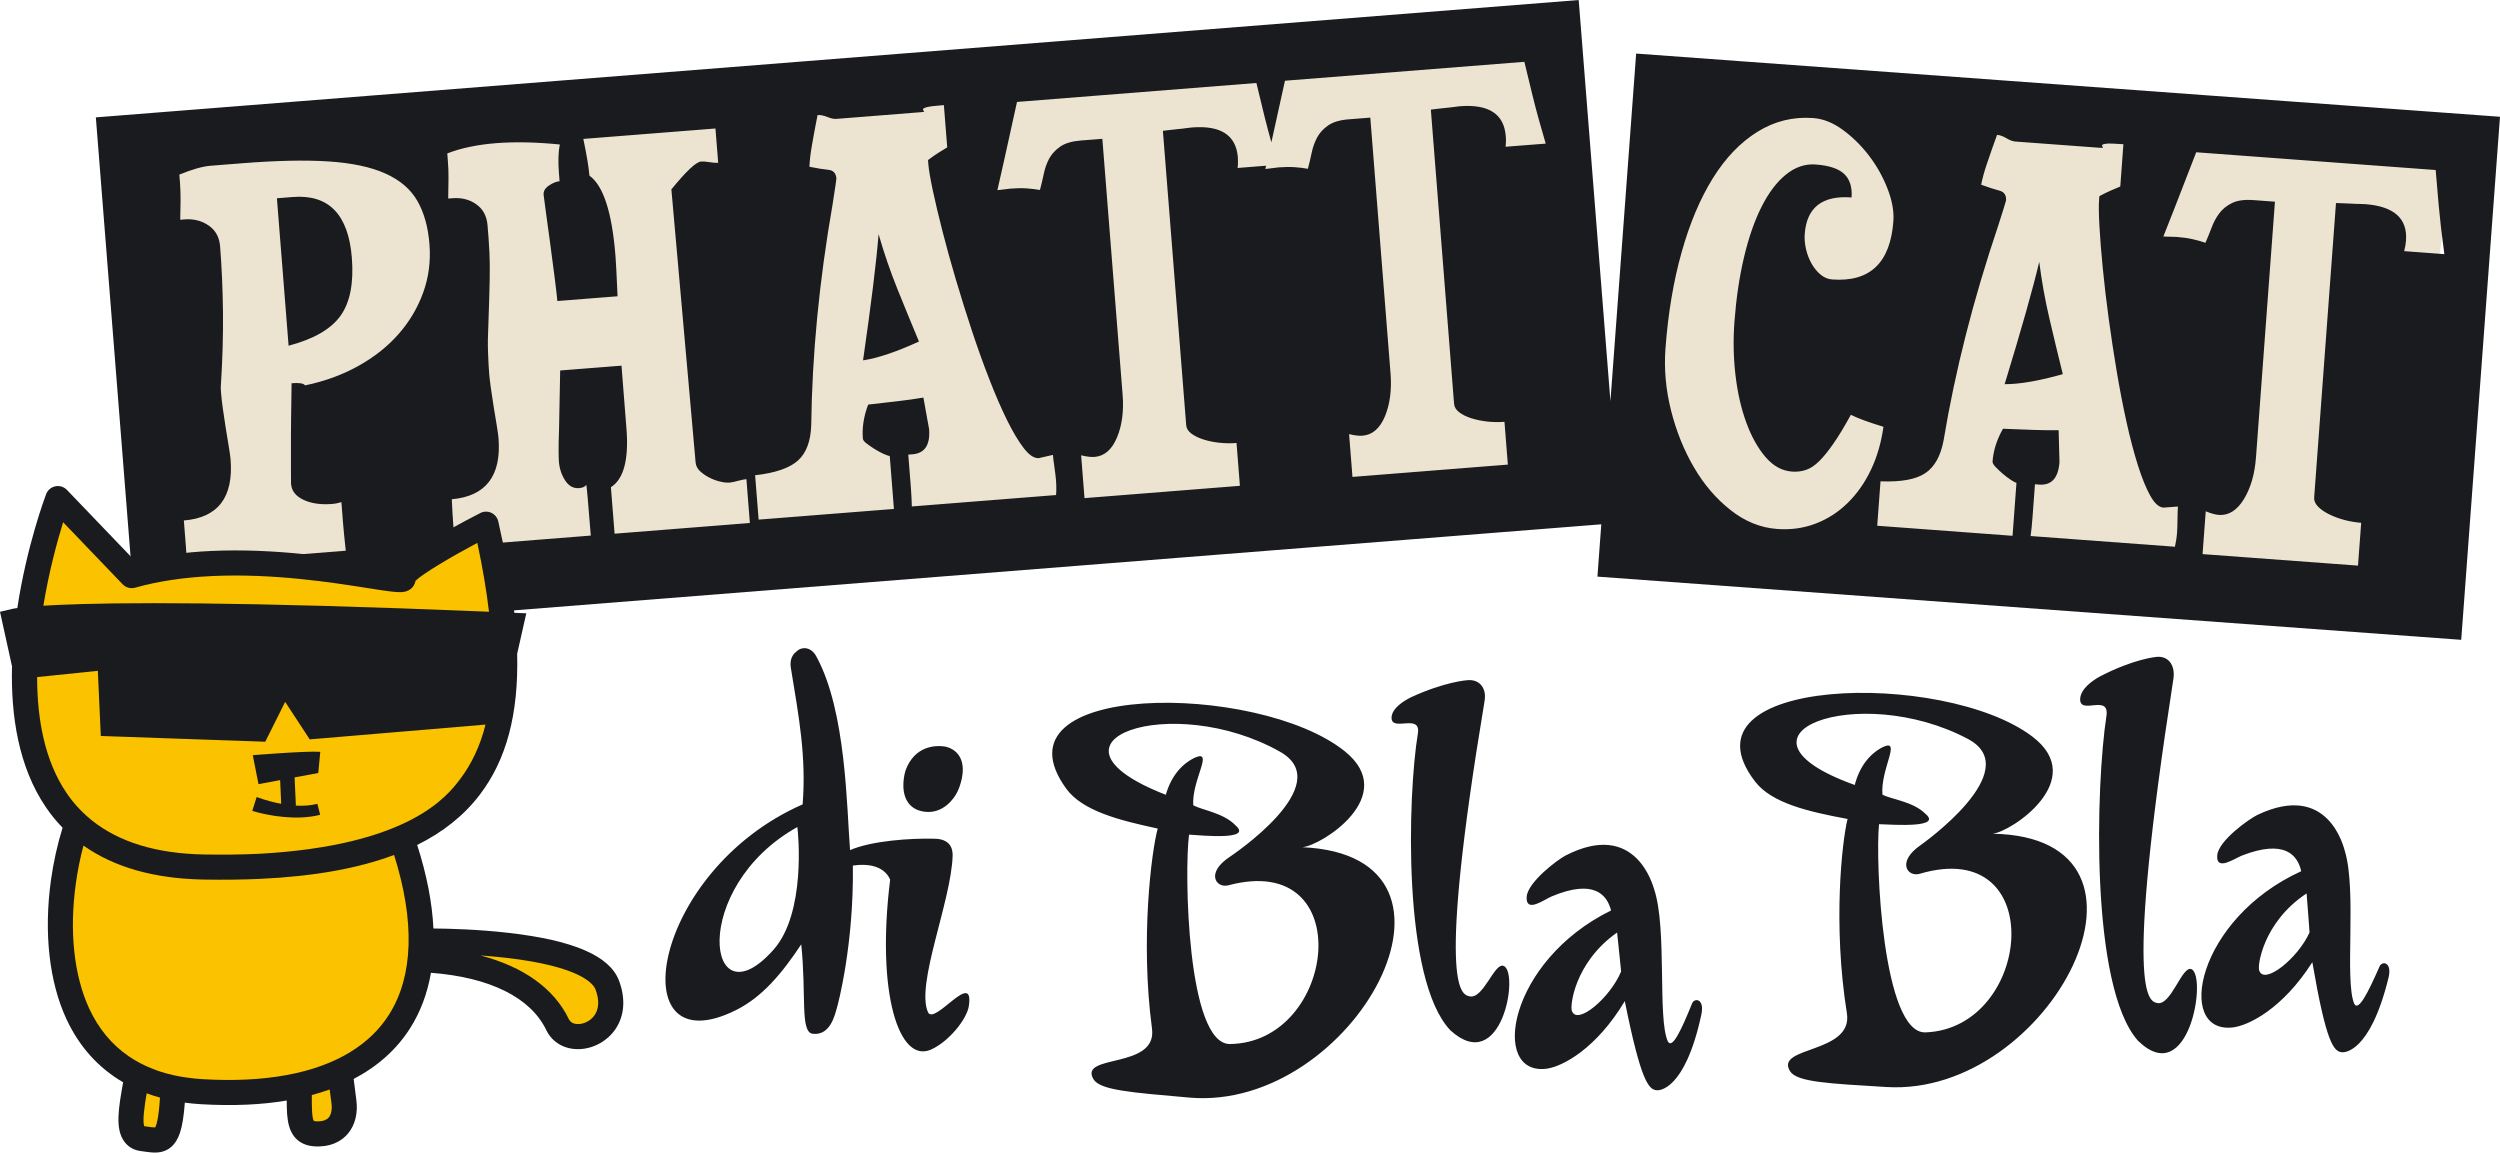 <?xml version="1.0" encoding="UTF-8"?>
<svg xmlns="http://www.w3.org/2000/svg" xmlns:xlink="http://www.w3.org/1999/xlink" width="437.33pt" height="201.62pt" viewBox="0 0 437.33 201.62" version="1.1">
<defs>
<clipPath id="clip1">
  <path d="M 16 0 L 437.328 0 L 437.328 193 L 16 193 Z M 16 0 "/>
</clipPath>
<clipPath id="clip2">
  <path d="M 0 85 L 110 85 L 110 201.621 L 0 201.621 Z M 0 85 "/>
</clipPath>
</defs>
<g id="surface1">
<path style=" stroke:none;fill-rule:nonzero;fill:rgb(92.499%,89.4%,81.999%);fill-opacity:1;" d="M 28.152 24.777 L 31.375 105.602 L 274.023 84.883 L 270.895 6.535 Z M 28.152 24.777 "/>
<path style=" stroke:none;fill-rule:nonzero;fill:rgb(92.499%,89.4%,81.999%);fill-opacity:1;" d="M 429.508 25 L 290.363 18.418 L 286.715 95.492 L 418.148 105.387 Z M 429.508 25 "/>
<g clip-path="url(#clip1)" clip-rule="nonzero">
<path style=" stroke:none;fill-rule:nonzero;fill:rgb(10.199%,10.599%,12.199%);fill-opacity:1;" d="M 404.012 163.121 C 403.977 162.848 403.688 158.371 403.5 156.289 C 395.789 161.379 394.82 169.195 395.227 169.809 C 396.094 172.336 401.941 167.695 404.012 163.121 M 417.828 171.035 C 414.543 184.465 409.891 184.082 409.734 184.074 C 408.246 183.996 406.938 182.512 404.5 168.316 C 399.32 176.465 393.293 179.469 390.461 179.746 C 380.551 180.719 384.246 160.738 402.559 152.402 C 401.914 149.582 399.688 146.773 392.227 149.648 C 390.934 150.148 387.613 152.516 387.867 149.609 C 388.094 147.031 393.492 143.223 394.898 142.551 C 407.305 136.645 409.988 148.215 410.195 148.895 C 412.305 155.879 410.102 171.559 411.836 175.598 C 412.559 177 414.254 173.629 416.203 169.191 C 416.609 167.996 418.52 168.215 417.828 171.035 M 383.344 169.535 C 381.707 168.844 379.77 176.098 377.301 175.449 C 375.848 175.07 371.625 173.938 380.16 118.996 C 380.207 118.699 380.504 117.188 379.754 116.023 C 379.457 115.574 378.902 115.012 377.91 114.91 C 377.703 114.887 377.484 114.891 377.277 114.906 C 377.113 114.922 373.238 115.273 367.344 118.332 C 366.07 119.035 363.969 120.469 363.883 122.281 C 363.816 125.172 369.102 121.266 368.477 125.293 C 366.66 137.051 365.539 172.527 374.004 182.062 C 382.938 190.758 386.129 170.715 383.344 169.535 M 335.82 152.852 C 333.703 153.477 331.699 150.793 335.984 147.836 C 336.059 147.781 354.574 134.746 344.254 129.266 C 325.152 119.125 299.859 128.488 324.457 137.32 C 325.332 133.906 327.25 131.734 329.422 130.664 C 332.695 129.164 328.895 134.645 329.305 139.027 C 331.027 139.867 334.707 140.238 336.816 142.359 C 339.82 144.859 331.363 144.277 328.703 144.176 C 328.031 150.734 329.34 180.867 336.836 180.598 C 355.512 179.879 358.539 146.141 335.82 152.852 M 330.008 190.156 C 319.797 189.535 314.309 189.293 313.129 187.375 C 310.406 182.969 324.227 184.375 323.078 177.227 C 320.586 161.699 322.238 147.09 323.199 143.262 C 316.363 141.992 309.934 140.508 307.023 136.719 C 292.84 118.258 340.059 117.102 355.531 128.855 C 365.477 136.41 351.82 145.547 348.566 145.844 C 382.043 146.426 358.75 191.898 330.008 190.156 M 283.586 169.941 C 283.543 169.672 283.125 165.207 282.883 163.129 C 275.316 168.438 274.57 176.281 274.996 176.883 C 275.934 179.383 281.648 174.578 283.586 169.941 M 297.625 177.461 C 294.727 190.98 290.066 190.727 289.906 190.723 C 288.422 190.691 287.066 189.242 284.227 175.125 C 279.281 183.418 273.34 186.594 270.52 186.953 C 260.641 188.207 263.762 168.129 281.828 159.27 C 281.105 156.473 278.797 153.727 271.422 156.816 C 270.141 157.352 266.895 159.812 267.062 156.902 C 267.215 154.316 272.5 150.355 273.891 149.645 C 286.121 143.383 289.133 154.871 289.359 155.547 C 291.672 162.465 289.914 178.203 291.766 182.191 C 292.531 183.57 294.129 180.152 295.945 175.664 C 296.32 174.457 298.234 174.621 297.625 177.461 M 263.035 168.969 C 261.398 168.312 259.488 174.91 257.023 174.281 C 255.57 173.91 251.348 172.812 259.676 122.758 C 259.719 122.488 260.012 121.109 259.254 120.039 C 258.957 119.621 258.398 119.098 257.41 118.988 C 257.203 118.969 256.984 118.965 256.773 118.98 C 256.613 118.988 252.742 119.254 246.867 121.957 C 245.598 122.582 243.504 123.855 243.426 125.512 C 243.367 128.152 248.633 124.664 248.027 128.332 C 246.254 139.047 245.262 171.434 253.754 180.273 C 262.711 188.348 265.82 170.086 263.035 168.969 M 214.883 154.867 C 212.746 155.434 210.816 152.699 215.176 149.855 C 215.254 149.805 234.113 137.27 223.941 131.516 C 205.121 120.863 179.586 129.551 203.938 139.035 C 204.902 135.645 206.879 133.527 209.078 132.516 C 212.391 131.105 208.445 136.48 208.738 140.871 C 210.438 141.758 214.105 142.23 216.156 144.406 C 219.094 146.984 210.652 146.18 208 146.004 C 207.152 152.539 207.652 182.699 215.152 182.633 C 233.84 182.414 237.773 148.766 214.883 154.867 M 208.07 192.004 C 197.883 191.109 192.402 190.715 191.27 188.77 C 188.672 184.293 202.477 187.113 201.52 179.938 C 199.445 164.348 201.457 148.742 202.523 144.941 C 195.723 143.488 189.336 141.836 186.523 137.969 C 172.84 119.133 220.074 119.246 235.23 131.41 C 244.969 139.223 231.07 147.996 227.809 148.203 C 261.262 149.68 236.758 194.512 208.07 192.004 M 139.48 144.676 C 120.504 155.266 123.562 179.434 135.34 166.105 C 140.992 159.703 139.652 145.824 139.48 144.676 M 169.473 176.031 C 169.129 178.262 166.004 182.207 162.867 183.602 C 157.258 186.102 153.254 173.73 155.715 153.902 C 155.695 153.898 154.766 150.594 149.195 151.418 C 149.371 165.379 146.551 175.809 146.438 176.172 C 146.051 177.492 145.297 181.18 142.191 180.844 C 139.918 180.598 141.094 174.066 140.16 165.195 C 136.719 170.414 133.266 174.426 128.828 176.66 C 108.457 186.91 113.719 152.426 140.406 140.711 C 141.07 132.348 139.727 125.285 138.359 116.914 C 138.074 115.391 138.684 114.465 139.262 114.027 C 139.891 113.391 140.57 113.352 140.938 113.395 C 142.047 113.516 142.645 114.512 142.828 114.879 C 148.035 124.402 148.109 141.289 148.703 148.711 C 152.457 147.082 159.262 146.602 163.523 146.719 C 166.168 146.789 166.695 148.367 166.645 149.746 C 166.363 157.789 160.172 172.199 162.332 177.059 C 163.422 179.508 170.492 169.387 169.473 176.031 M 161.008 141.848 C 161.289 141.926 161.57 141.98 161.852 142.008 C 164.895 142.34 166.867 139.871 167.547 138.371 C 167.707 138.027 169.086 134.926 168.023 132.648 C 167.551 131.645 166.695 130.953 165.512 130.641 C 165.512 130.641 165.293 130.586 164.926 130.547 C 163.797 130.422 159.98 130.367 158.395 134.816 L 158.371 134.891 C 158.281 135.207 157.496 138.027 158.648 140.059 C 159.164 140.965 159.984 141.586 161.008 141.848 M 427.594 44.457 C 427.152 41.199 426.824 38.336 426.602 35.871 C 426.379 33.406 426.203 31.359 426.078 29.742 L 384.188 26.637 C 382.645 30.613 381.406 33.824 380.453 36.266 C 379.488 38.703 378.824 40.406 378.441 41.371 C 378.875 41.402 379.277 41.414 379.648 41.414 C 380.02 41.41 380.391 41.422 380.762 41.445 C 381.812 41.527 382.746 41.656 383.566 41.84 C 384.391 42.027 385.137 42.238 385.801 42.473 C 386.172 41.633 386.531 40.742 386.883 39.809 C 387.234 38.875 387.676 38.039 388.234 37.309 C 388.781 36.574 389.52 35.977 390.449 35.52 C 391.383 35.062 392.621 34.887 394.164 35 L 397.961 35.281 L 394.641 80.047 C 394.422 82.945 393.719 85.371 392.523 87.328 C 391.32 89.285 389.855 90.203 388.133 90.074 C 387.516 90.027 386.758 89.812 385.855 89.441 L 385.301 96.93 L 412.488 98.945 L 413.047 91.453 C 412.059 91.383 411.078 91.211 410.105 90.957 C 409.133 90.695 408.242 90.367 407.434 89.965 C 406.633 89.57 405.984 89.117 405.492 88.617 C 405.004 88.113 404.781 87.582 404.82 87.031 L 408.637 35.516 C 408.883 35.531 409.254 35.543 409.746 35.555 C 410.242 35.559 410.738 35.582 411.227 35.617 C 411.723 35.652 412.203 35.672 412.672 35.672 C 413.129 35.68 413.488 35.691 413.734 35.711 C 418.785 36.086 421.176 38.211 420.887 42.094 C 420.863 42.406 420.824 42.711 420.77 43.02 C 420.719 43.324 420.652 43.625 420.566 43.934 Z M 380.988 88.609 L 378.461 88.797 C 377.656 88.738 376.891 88.047 376.152 86.723 C 375.414 85.398 374.691 83.621 373.988 81.402 C 373.285 79.172 372.617 76.648 371.992 73.809 C 371.363 70.973 370.797 68.016 370.277 64.941 C 369.766 61.871 369.289 58.777 368.871 55.68 C 368.453 52.578 368.109 49.672 367.848 46.953 C 367.578 44.238 367.387 41.824 367.266 39.699 C 367.145 37.59 367.121 36.004 367.195 34.961 L 367.246 34.312 C 367.957 33.93 368.613 33.609 369.227 33.34 C 369.832 33.074 370.395 32.84 370.906 32.629 L 371.449 25.23 C 369.848 25.109 368.828 25.078 368.391 25.145 C 367.949 25.203 367.734 25.293 367.723 25.418 C 367.715 25.543 367.734 25.621 367.793 25.656 C 367.855 25.691 367.879 25.738 367.879 25.801 C 367.875 25.863 367.719 25.879 367.406 25.859 L 352.523 24.758 C 352.09 24.723 351.574 24.531 350.98 24.176 C 350.387 23.824 349.844 23.629 349.348 23.59 C 348.652 25.523 348.059 27.203 347.582 28.625 C 347.102 30.039 346.766 31.273 346.566 32.312 C 347.836 32.781 348.891 33.117 349.746 33.34 C 350.594 33.559 350.984 34.129 350.922 35.059 C 350.91 35.18 350.465 36.629 349.57 39.418 C 345.203 52.359 342.012 64.891 340 77.02 C 339.488 79.773 338.41 81.695 336.781 82.777 C 335.152 83.871 332.539 84.34 328.961 84.199 L 328.387 91.969 L 352.059 93.727 L 352.742 84.477 C 352.5 84.395 352.145 84.199 351.672 83.887 C 351.199 83.57 350.727 83.207 350.266 82.805 C 349.797 82.398 349.391 82.008 349.051 81.645 C 348.703 81.277 348.543 80.973 348.559 80.727 C 348.703 78.812 349.305 76.906 350.383 75 C 352.23 75.078 353.961 75.141 355.57 75.199 C 357.176 75.254 358.699 75.277 360.121 75.258 L 360.27 80.848 C 360.062 83.625 358.879 84.93 356.719 84.77 L 355.98 84.715 C 355.812 86.996 355.672 88.879 355.562 90.355 C 355.453 91.836 355.336 92.977 355.219 93.77 L 380.469 95.641 C 380.559 95.211 380.637 94.805 380.695 94.402 C 380.762 94.004 380.809 93.562 380.844 93.07 C 380.879 92.574 380.902 91.828 380.914 90.84 C 380.926 89.852 380.953 89.105 380.988 88.609 M 327.293 82.172 C 328.363 79.926 329.086 77.422 329.477 74.66 C 326.809 73.844 324.91 73.145 323.777 72.562 C 322.629 74.648 321.609 76.34 320.699 77.637 C 319.797 78.934 318.965 79.957 318.199 80.707 C 317.43 81.461 316.66 81.957 315.902 82.207 C 315.137 82.465 314.324 82.562 313.461 82.496 C 311.738 82.367 310.199 81.527 308.863 79.969 C 307.52 78.41 306.395 76.406 305.496 73.949 C 304.59 71.496 303.961 68.742 303.598 65.672 C 303.234 62.609 303.172 59.477 303.41 56.273 C 303.715 52.199 304.27 48.445 305.082 45 C 305.895 41.562 306.922 38.613 308.156 36.164 C 309.391 33.719 310.812 31.832 312.43 30.527 C 314.047 29.223 315.781 28.637 317.629 28.777 C 319.969 28.945 321.637 29.504 322.621 30.445 C 323.605 31.387 324.027 32.75 323.898 34.539 C 318.781 34.16 316.051 36.285 315.707 40.91 C 315.641 41.77 315.719 42.66 315.926 43.574 C 316.137 44.488 316.465 45.332 316.898 46.105 C 317.34 46.887 317.867 47.531 318.48 48.039 C 319.098 48.551 319.766 48.832 320.512 48.887 C 327.105 49.371 330.672 45.984 331.211 38.707 C 331.34 36.98 330.996 35.086 330.191 33.008 C 329.387 30.934 328.305 29.008 326.949 27.23 C 325.59 25.457 324.059 23.953 322.355 22.707 C 320.648 21.465 318.934 20.781 317.203 20.652 C 313.691 20.391 310.438 21.191 307.453 23.043 C 304.465 24.898 301.855 27.605 299.645 31.16 C 297.426 34.719 295.602 39.031 294.176 44.102 C 292.746 49.176 291.805 54.789 291.344 60.953 C 291.082 64.535 291.398 68.137 292.309 71.766 C 293.219 75.398 294.559 78.723 296.312 81.734 C 298.07 84.746 300.211 87.25 302.734 89.23 C 305.25 91.219 307.961 92.316 310.859 92.531 C 313.266 92.711 315.516 92.395 317.625 91.59 C 319.727 90.785 321.602 89.578 323.238 87.961 C 324.879 86.348 326.23 84.414 327.293 82.172 M 263.438 24.738 C 263.43 25.051 263.41 25.363 263.367 25.672 L 270.395 25.121 C 269.461 21.969 268.699 19.195 268.109 16.785 C 267.516 14.387 267.031 12.391 266.66 10.812 L 224.781 14.121 C 223.867 18.289 223.121 21.652 222.555 24.211 C 222.5 24.449 222.449 24.672 222.402 24.895 C 221.961 23.312 221.57 21.844 221.234 20.496 C 220.645 18.094 220.164 16.102 219.785 14.516 L 177.906 17.832 C 176.996 22 176.258 25.359 175.684 27.914 C 175.105 30.477 174.711 32.262 174.477 33.266 C 174.91 33.234 175.309 33.188 175.676 33.129 C 176.043 33.066 176.414 33.02 176.781 32.992 C 177.824 32.91 178.773 32.898 179.617 32.957 C 180.461 33.016 181.223 33.105 181.918 33.234 C 182.156 32.348 182.383 31.422 182.582 30.441 C 182.781 29.465 183.102 28.57 183.527 27.758 C 183.965 26.953 184.605 26.25 185.453 25.656 C 186.309 25.059 187.508 24.703 189.051 24.578 L 192.836 24.285 L 196.379 69.023 C 196.613 71.922 196.281 74.426 195.391 76.543 C 194.508 78.66 193.195 79.789 191.473 79.93 C 190.855 79.973 190.078 79.887 189.125 79.645 L 189.715 87.137 L 216.898 84.984 L 216.309 77.492 C 215.32 77.57 214.324 77.559 213.324 77.449 C 212.324 77.348 211.395 77.156 210.535 76.883 C 209.676 76.613 208.965 76.262 208.406 75.844 C 207.844 75.422 207.547 74.934 207.504 74.375 L 203.426 22.887 C 203.672 22.863 204.043 22.82 204.531 22.75 C 205.023 22.68 205.512 22.625 206.012 22.586 C 206.496 22.547 206.977 22.496 207.434 22.426 C 207.895 22.363 208.25 22.316 208.496 22.297 C 213.551 21.895 216.227 23.637 216.539 27.52 C 216.562 27.832 216.57 28.137 216.562 28.449 C 216.559 28.766 216.535 29.07 216.496 29.383 L 221.484 28.988 C 221.434 29.199 221.391 29.391 221.352 29.562 C 221.777 29.523 222.18 29.477 222.551 29.418 C 222.918 29.355 223.285 29.316 223.652 29.281 C 224.699 29.199 225.648 29.188 226.484 29.246 C 227.332 29.305 228.098 29.395 228.785 29.531 C 229.031 28.641 229.254 27.711 229.449 26.734 C 229.656 25.754 229.973 24.863 230.402 24.055 C 230.832 23.242 231.477 22.539 232.328 21.949 C 233.184 21.352 234.379 20.992 235.914 20.875 L 239.711 20.574 L 243.25 65.32 C 243.477 68.211 243.148 70.723 242.266 72.84 C 241.379 74.949 240.07 76.082 238.348 76.215 C 237.73 76.266 236.945 76.176 236 75.941 L 236.59 83.426 L 263.77 81.273 L 263.18 73.789 C 262.188 73.867 261.199 73.848 260.195 73.746 C 259.191 73.633 258.266 73.445 257.402 73.172 C 256.547 72.902 255.84 72.551 255.281 72.133 C 254.719 71.711 254.418 71.223 254.367 70.672 L 250.301 19.176 C 250.547 19.152 250.906 19.109 251.402 19.039 C 251.891 18.973 252.383 18.914 252.879 18.875 C 253.367 18.836 253.848 18.785 254.309 18.715 C 254.766 18.648 255.125 18.609 255.363 18.586 C 260.422 18.184 263.102 19.934 263.406 23.809 C 263.43 24.121 263.445 24.426 263.438 24.738 M 184.781 85.34 C 184.781 84.938 184.766 84.488 184.727 83.996 C 184.688 83.504 184.598 82.766 184.461 81.781 C 184.316 80.805 184.23 80.066 184.191 79.574 L 181.723 80.141 C 180.922 80.203 180.055 79.633 179.121 78.438 C 178.191 77.242 177.207 75.598 176.172 73.512 C 175.141 71.418 174.102 69.02 173.051 66.309 C 171.992 63.605 170.98 60.77 170.004 57.812 C 169.02 54.852 168.09 51.867 167.199 48.863 C 166.312 45.867 165.531 43.043 164.859 40.402 C 164.18 37.758 163.625 35.395 163.18 33.324 C 162.738 31.254 162.473 29.691 162.391 28.645 L 162.34 28 C 162.984 27.512 163.586 27.09 164.145 26.734 C 164.711 26.383 165.223 26.062 165.699 25.777 L 165.113 18.383 C 163.512 18.504 162.496 18.637 162.078 18.762 C 161.652 18.883 161.445 19.012 161.453 19.133 C 161.461 19.262 161.5 19.332 161.559 19.355 C 161.625 19.387 161.66 19.43 161.664 19.488 C 161.672 19.555 161.52 19.594 161.211 19.617 L 146.328 20.797 C 145.895 20.836 145.359 20.719 144.723 20.457 C 144.078 20.203 143.508 20.09 143.016 20.129 C 142.621 22.148 142.293 23.895 142.039 25.371 C 141.781 26.848 141.637 28.117 141.594 29.172 C 142.922 29.445 144.02 29.613 144.895 29.703 C 145.77 29.789 146.238 30.293 146.312 31.223 C 146.324 31.344 146.098 32.852 145.648 35.738 C 143.305 49.191 142.059 62.066 141.91 74.355 C 141.824 77.16 141.059 79.219 139.613 80.539 C 138.164 81.863 135.66 82.734 132.094 83.137 L 132.711 90.898 L 156.375 89.031 L 155.648 79.781 C 155.395 79.742 155.012 79.598 154.492 79.367 C 153.977 79.129 153.465 78.84 152.938 78.512 C 152.414 78.18 151.961 77.859 151.559 77.551 C 151.16 77.242 150.957 76.965 150.941 76.719 C 150.785 74.805 151.098 72.828 151.867 70.777 C 153.707 70.574 155.43 70.379 157.023 70.184 C 158.621 70.004 160.121 69.785 161.531 69.547 L 162.527 75.051 C 162.746 77.828 161.777 79.297 159.625 79.469 L 158.887 79.531 C 159.062 81.812 159.215 83.688 159.332 85.164 C 159.441 86.645 159.5 87.785 159.508 88.594 L 184.742 86.598 C 184.773 86.16 184.785 85.746 184.781 85.34 M 131.176 91.488 L 130.57 83.812 C 130.262 83.84 129.77 83.945 129.105 84.113 C 128.438 84.297 127.945 84.395 127.645 84.418 C 127.148 84.457 126.566 84.398 125.906 84.227 C 125.238 84.066 124.602 83.824 123.988 83.496 C 123.371 83.176 122.848 82.793 122.406 82.371 C 121.969 81.938 121.734 81.449 121.684 80.891 L 117.445 33.129 C 120.043 29.945 121.773 28.32 122.637 28.254 C 123.008 28.227 123.508 28.266 124.141 28.371 C 124.762 28.477 125.262 28.508 125.633 28.48 L 125.156 22.477 L 102.043 24.301 C 102.645 27.172 102.996 29.312 103.113 30.73 C 105.543 32.465 107.066 37.145 107.668 44.785 C 107.707 45.285 107.754 46.117 107.82 47.285 C 107.879 48.461 107.953 49.973 108.031 51.828 L 97.5 52.66 C 97.441 51.988 97.289 50.648 97.039 48.652 C 96.793 46.656 96.516 44.598 96.23 42.484 C 95.938 40.367 95.68 38.465 95.449 36.777 C 95.227 35.094 95.105 34.188 95.094 34.062 C 95.047 33.445 95.359 32.906 96.035 32.453 C 96.715 31.996 97.332 31.742 97.887 31.703 L 97.785 30.402 C 97.613 28.25 97.66 26.543 97.938 25.277 C 93.809 24.863 90.082 24.785 86.758 25.047 C 83.488 25.309 80.648 25.902 78.246 26.836 L 78.344 28.129 C 78.43 29.18 78.469 30.23 78.457 31.285 C 78.445 32.34 78.426 33.492 78.406 34.73 L 79.145 34.676 C 80.746 34.547 82.141 34.898 83.316 35.738 C 84.504 36.574 85.156 37.797 85.285 39.395 C 85.34 40.133 85.395 40.848 85.457 41.52 C 85.508 42.203 85.566 43.109 85.621 44.254 C 85.68 45.395 85.695 46.93 85.664 48.852 C 85.629 50.781 85.551 53.359 85.438 56.598 C 85.34 58.527 85.316 60.23 85.375 61.711 C 85.43 63.199 85.5 64.465 85.586 65.52 C 85.625 66.008 85.715 66.773 85.859 67.816 C 86.008 68.863 86.168 69.965 86.355 71.129 C 86.539 72.289 86.719 73.379 86.891 74.387 C 87.059 75.402 87.168 76.148 87.207 76.645 C 87.73 83.238 85.004 86.805 79.031 87.336 C 79.109 89.125 79.207 90.715 79.316 92.105 C 79.426 93.492 79.512 94.648 79.59 95.57 L 103.348 93.688 C 102.883 87.773 102.613 84.82 102.559 84.82 C 102.328 85.148 101.914 85.344 101.297 85.391 C 100.312 85.465 99.5 85.023 98.863 84.047 C 98.234 83.074 97.863 81.969 97.77 80.738 C 97.746 80.492 97.727 79.898 97.719 78.969 C 97.707 78.047 97.734 76.77 97.793 75.156 L 97.992 64.809 L 108.719 63.965 L 109.586 74.965 C 110.02 80.387 109.109 83.812 106.867 85.227 L 107.512 93.359 Z M 75.125 42.715 C 74.887 39.691 74.176 37.16 72.992 35.113 C 71.805 33.066 69.941 31.477 67.402 30.348 C 64.867 29.211 61.566 28.512 57.516 28.242 C 53.465 27.977 48.453 28.078 42.469 28.551 L 36.828 28.996 C 35.414 29.113 33.594 29.629 31.371 30.547 L 31.477 31.84 C 31.559 32.891 31.594 33.941 31.586 34.996 C 31.574 36.051 31.555 37.199 31.531 38.441 L 32.27 38.379 C 33.875 38.258 35.281 38.609 36.496 39.445 C 37.707 40.277 38.383 41.5 38.504 43.102 C 38.793 46.797 38.961 50.66 39.008 54.688 C 39.043 58.715 38.926 62.914 38.648 67.273 C 38.613 67.586 38.609 67.91 38.637 68.258 C 38.66 68.594 38.688 68.914 38.715 69.223 C 38.754 69.715 38.844 70.484 38.988 71.527 C 39.133 72.57 39.293 73.676 39.484 74.84 C 39.668 76.004 39.848 77.086 40.016 78.098 C 40.191 79.105 40.293 79.855 40.336 80.355 C 40.867 87.008 38.133 90.57 32.16 91.047 C 32.316 93.016 32.438 94.617 32.539 95.852 C 32.633 97.082 32.676 97.98 32.66 98.539 L 60.484 96.336 C 60.27 94.371 60.105 92.684 59.988 91.262 C 59.883 89.84 59.789 88.707 59.723 87.844 C 59.414 87.926 59.145 87.996 58.898 88.047 C 58.66 88.102 58.383 88.129 58.07 88.16 C 56.098 88.312 54.438 88.074 53.086 87.43 C 51.73 86.797 51.004 85.863 50.91 84.629 C 50.898 84.508 50.898 83.891 50.898 82.77 C 50.906 81.656 50.902 80.258 50.898 78.586 C 50.887 76.906 50.898 75.066 50.922 73.047 C 50.949 71.031 50.977 69.023 51.008 67.039 C 52.363 66.934 53.148 67.059 53.359 67.414 C 56.781 66.711 59.883 65.578 62.676 64.023 C 65.465 62.469 67.816 60.609 69.719 58.438 C 71.625 56.273 73.066 53.848 74.031 51.172 C 75 48.488 75.363 45.672 75.125 42.715 M 437.328 20.426 L 430.547 111.926 L 279.441 100.871 L 280.117 91.719 L 23.996 111.988 L 16.766 20.531 L 276.164 0.004 L 281.715 70.176 L 286.215 9.371 Z M 356.727 45.805 C 355.637 50.438 353.621 57.574 350.676 67.207 C 353.277 67.215 356.672 66.633 360.848 65.453 C 360.039 62.172 359.258 58.922 358.504 55.703 C 357.754 52.484 357.156 49.188 356.727 45.805 M 153.691 40.957 C 153.32 45.703 152.418 53.059 150.973 63.039 C 153.547 62.652 156.809 61.551 160.758 59.746 C 159.453 56.633 158.188 53.531 156.953 50.473 C 155.719 47.406 154.633 44.234 153.691 40.957 M 51.219 34.461 L 48.441 34.684 L 50.484 60.477 C 54.859 59.324 57.883 57.586 59.562 55.246 C 61.238 52.91 61.898 49.527 61.551 45.09 C 60.945 37.508 57.504 33.969 51.219 34.461 "/>
</g>
<path style=" stroke:none;fill-rule:nonzero;fill:rgb(98.399%,76.099%,0%);fill-opacity:1;" d="M 106.211 172.277 C 103.801 166.027 83.293 164.465 73.672 164.078 C 73.641 158.914 72.531 153.086 70.281 146.672 C 83.695 140.801 88.699 129.859 88.266 114.164 L 89.352 109.367 C 88.891 109.352 88.434 109.332 87.98 109.312 C 87.496 103.93 86.48 98.055 85.023 91.695 C 85.023 91.695 69.855 99.426 70.52 101.152 C 71.184 102.879 44.152 94.742 23.039 100.691 L 10.121 87.223 C 10.121 87.223 6.547 96.68 5 108.355 C 3.184 108.523 2.609 108.656 2.609 108.656 L 4.324 116.449 C 4.027 126.672 6 137.297 13.453 144.168 C 9 157.227 7.855 179.891 23.703 188.031 C 22.812 193.043 21.957 197.512 24.855 197.863 C 28.113 198.25 29.66 199.219 30.152 190.285 C 31.773 190.629 33.512 190.867 35.379 190.977 C 41.785 191.348 47.438 190.961 52.297 189.867 C 52.242 194.66 52.363 196.883 55.156 197.023 C 58.973 197.215 60.531 194.527 60.09 191.34 C 59.93 190.148 59.754 188.742 59.602 187.438 C 67.688 183.672 72.414 177.117 73.457 168.211 C 84.879 169.574 94.957 173.883 97.527 179.223 C 99.781 183.898 109.367 180.48 106.211 172.277 "/>
<g clip-path="url(#clip2)" clip-rule="nonzero">
<path style=" stroke:none;fill-rule:nonzero;fill:rgb(10.199%,10.599%,12.199%);fill-opacity:1;" d="M 104.062 177.512 C 103.449 178.449 102.348 179.09 101.25 179.141 C 100.656 179.164 99.875 179.035 99.504 178.273 C 96.926 172.914 91.566 169.105 84.047 167.137 C 85.492 167.242 87.008 167.379 88.535 167.551 C 101.645 169.062 103.809 172.156 104.164 173.066 C 104.84 174.832 104.805 176.371 104.062 177.512 M 68.027 177.531 C 66.379 180.125 64.117 182.297 61.297 184.023 L 61.297 184.027 C 58.234 185.902 54.516 187.254 50.199 188.051 C 47.969 188.465 45.582 188.734 43.043 188.852 C 40.664 188.961 38.133 188.938 35.504 188.785 C 34.477 188.727 33.484 188.625 32.523 188.48 C 30.965 188.258 29.5 187.922 28.121 187.484 C 27.551 187.301 26.996 187.094 26.457 186.871 C 25.039 186.301 23.723 185.602 22.52 184.773 C 19.551 182.738 17.234 179.949 15.602 176.414 C 12.941 170.676 12.105 162.926 13.262 154.59 C 13.59 152.195 14.059 149.949 14.605 147.918 C 19.969 151.715 26.992 153.707 35.59 153.863 C 39.055 153.926 42.379 153.883 45.473 153.746 L 45.477 153.742 C 54.82 153.316 62.609 151.934 68.934 149.559 C 72.609 161.199 72.32 170.789 68.027 177.531 M 57.512 195.473 C 57.164 195.895 56.59 196.121 55.809 196.156 C 55.656 196.164 55.492 196.164 55.328 196.16 C 55.074 196.145 54.949 196.109 54.91 196.09 C 54.559 195.609 54.531 193.621 54.547 191.559 C 55.629 191.27 56.668 190.945 57.668 190.582 C 57.77 191.402 57.875 192.227 57.98 192.961 C 58.125 194.023 57.953 194.945 57.512 195.473 M 27.137 197.227 C 26.859 197.234 26.418 197.176 25.941 197.109 C 25.715 197.078 25.48 197.043 25.242 197.012 C 24.883 196.168 25.285 193.445 25.656 191.258 C 26.41 191.535 27.188 191.789 27.988 192.004 C 27.754 195.691 27.367 196.855 27.137 197.227 M 6.496 118.445 L 17.113 117.348 L 17.633 128.746 L 21.598 128.883 L 28.711 129.133 L 46.402 129.75 L 48.805 124.945 L 49.883 122.781 L 52.008 126.023 L 54.18 129.34 L 56.984 129.105 L 62.824 128.613 L 84.93 126.754 C 84 130.477 82.504 133.641 80.449 136.348 C 78.223 139.277 71.574 147.934 45.277 149.359 L 45.273 149.359 C 42.273 149.496 39.043 149.535 35.668 149.477 C 27.375 149.324 20.797 147.312 16.031 143.48 C 14.789 142.484 13.668 141.359 12.668 140.113 C 12.309 139.66 11.969 139.199 11.641 138.715 C 7.793 133.047 6.496 125.738 6.496 118.445 M 11.047 91.359 L 21.457 102.211 C 22.02 102.797 22.855 103.023 23.641 102.805 C 27.625 101.68 32.184 100.992 37.191 100.766 C 47.824 100.277 58.199 101.91 64.398 102.887 C 66 103.141 67.191 103.328 68.113 103.441 C 69.035 103.562 69.68 103.609 70.176 103.586 C 71.164 103.543 71.895 103.168 72.352 102.473 C 72.523 102.203 72.637 101.902 72.691 101.598 C 73.926 100.383 78.719 97.516 83.5 94.969 C 84.43 99.312 85.105 103.324 85.539 107.012 C 41.656 105.191 20.297 105.355 10.07 105.824 C 9.145 105.867 8.312 105.91 7.586 105.961 C 8.582 99.871 10.043 94.59 11.047 91.359 M 108.258 171.488 C 106.605 167.203 100.32 164.492 89.039 163.195 C 83.688 162.574 78.586 162.445 75.82 162.422 C 75.605 157.93 74.66 153.039 72.977 147.812 C 77.566 145.535 81.203 142.605 83.941 139.008 C 88.582 132.906 90.734 124.973 90.469 114.367 L 92.066 107.289 L 89.969 107.199 C 89.438 102.371 88.5 97.055 87.164 91.211 C 87.012 90.551 86.566 89.996 85.957 89.711 C 85.34 89.422 84.633 89.434 84.031 89.742 C 83.871 89.824 80.141 91.727 76.426 93.879 C 74.203 95.16 72.449 96.273 71.211 97.176 C 70.578 97.633 69.656 98.301 69.023 99.133 C 68.066 99.023 66.602 98.789 65.082 98.555 C 58.719 97.551 48.062 95.871 36.992 96.379 C 32.172 96.598 27.723 97.223 23.727 98.234 L 11.707 85.699 C 11.184 85.156 10.418 84.918 9.68 85.07 C 8.941 85.223 8.332 85.742 8.066 86.449 C 7.801 87.148 4.652 95.629 3.031 106.367 C 2.473 106.438 2.203 106.5 2.105 106.523 L 0 107.02 L 2.102 116.562 C 1.879 125.191 3.242 134.152 8 141.168 C 8.883 142.477 9.867 143.691 10.949 144.793 C 10.059 147.652 9.352 150.805 8.91 153.988 C 7.645 163.148 8.605 171.766 11.617 178.258 C 13.855 183.086 17.211 186.809 21.539 189.328 C 20.73 193.883 20.094 197.48 21.766 199.727 C 22.453 200.656 23.449 201.219 24.656 201.363 C 24.895 201.395 25.121 201.426 25.34 201.457 C 26.031 201.551 26.684 201.645 27.367 201.613 C 29.371 201.523 30.754 200.359 31.484 198.156 C 31.887 196.941 32.156 195.289 32.332 192.887 C 33.281 193.016 34.258 193.113 35.254 193.168 C 38.027 193.328 40.715 193.352 43.242 193.238 C 45.664 193.125 47.973 192.891 50.156 192.516 C 50.156 194.301 50.227 195.715 50.539 196.871 C 51.148 199.156 52.73 200.422 55.113 200.539 C 55.418 200.559 55.719 200.559 56.012 200.543 C 58.578 200.426 60.082 199.25 60.887 198.277 C 62.137 196.781 62.645 194.676 62.328 192.363 C 62.172 191.27 62.012 189.969 61.867 188.742 C 66.059 186.547 69.383 183.578 71.73 179.891 C 73.551 177.027 74.77 173.773 75.387 170.172 C 85.676 170.957 92.809 174.484 95.551 180.176 C 96.621 182.395 98.828 183.645 101.449 183.523 C 103.949 183.406 106.355 182.023 107.738 179.914 C 109.266 177.57 109.449 174.582 108.258 171.488 "/>
</g>
<path style=" stroke:none;fill-rule:nonzero;fill:rgb(10.199%,10.599%,12.199%);fill-opacity:1;" d="M 44.902 139.422 L 44.129 141.855 C 44.34 141.918 48.41 143.195 52.77 142.996 C 53.852 142.945 54.949 142.805 56.008 142.535 L 55.52 140.613 C 54.305 140.926 53.008 140.996 51.746 140.926 C 51.754 140.824 51.754 140.727 51.746 140.621 L 51.535 135.992 L 55.676 135.223 L 56.027 131.52 C 53.68 131.332 44.219 132.105 44.219 132.105 L 45.219 137.172 L 49.004 136.469 L 49.191 140.609 C 46.773 140.164 44.934 139.434 44.902 139.422 "/>
</g>
</svg>
